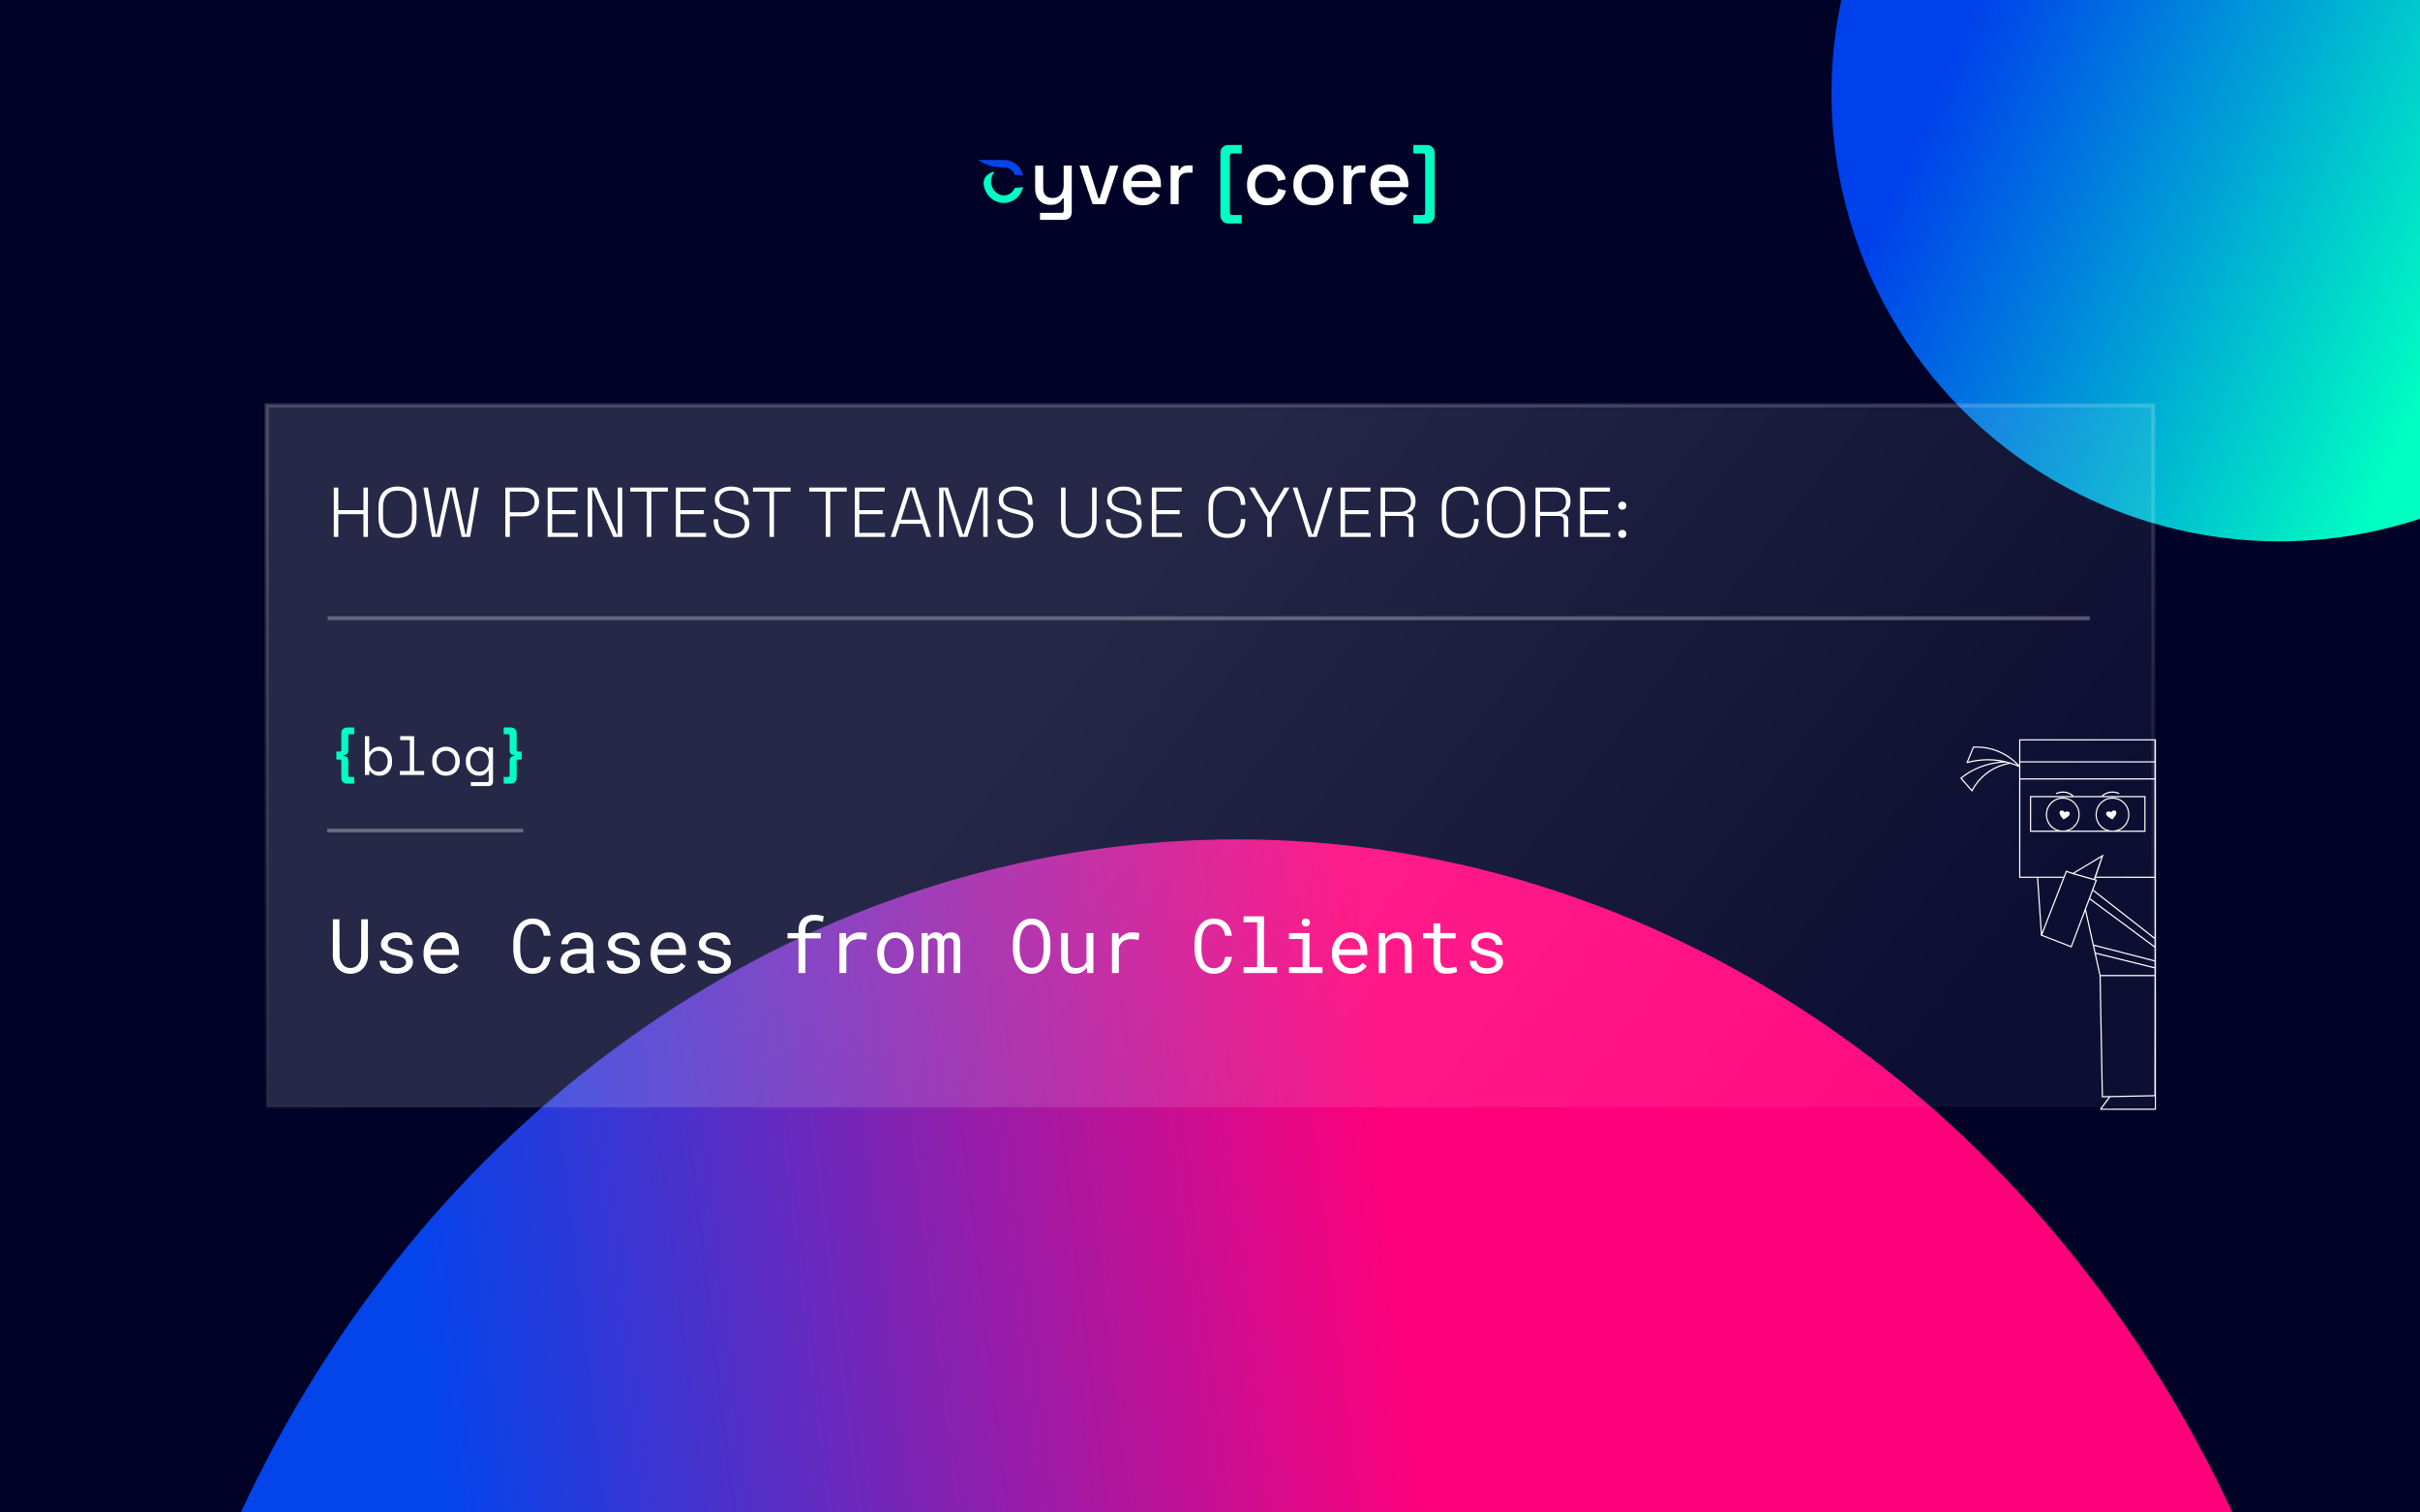 <svg width="960" height="600" viewBox="0 0 960 600" fill="none" xmlns="http://www.w3.org/2000/svg">
<g clip-path="url(#clip0_725_1331)">
<rect width="960" height="600" fill="#000227"/>
<g filter="url(#filter0_f_725_1331)">
<circle cx="177.657" cy="177.657" r="177.657" transform="matrix(-0.294 0.956 0.956 0.294 786.622 -185)" fill="url(#paint0_linear_725_1331)"/>
</g>
<g filter="url(#filter1_f_725_1331)">
<ellipse cx="452.564" cy="487.446" rx="452.564" ry="487.446" transform="matrix(-0.908 -0.419 -0.35 0.937 1072.1 560.418)" fill="url(#paint1_linear_725_1331)"/>
</g>
<path d="M405.618 75.007L405.882 74.203L402.578 74.56C401.762 76.376 400.13 77.499 398.172 77.499C395.454 77.499 393.151 75.027 393.151 71.957C393.151 70.435 393.718 69.059 394.621 68.06C392.071 68.467 390.17 70.314 390.17 72.615C390.17 72.695 390.172 72.775 390.177 72.854C390.596 77.14 393.991 80.521 398.172 80.521C401.661 80.521 404.523 78.345 405.618 75.007Z" fill="#00FFC2"/>
<path fill-rule="evenodd" clip-rule="evenodd" d="M398.168 63.453C401.863 63.454 404.598 65.679 405.627 68.895L405.879 69.684L402.575 69.322C401.837 67.626 400.35 66.422 398.167 66.422H397.842C393.951 66.391 390.452 65.253 388 63.453L397.091 63.453L398.168 63.453Z" fill="#0444EB"/>
<path d="M412.571 87.213V84.417H421.114C421.694 84.417 421.984 84.107 421.984 83.485V78.763H421.487C421.3 79.177 421.011 79.581 420.617 79.975C420.244 80.348 419.737 80.658 419.095 80.907C418.453 81.155 417.645 81.28 416.671 81.28C415.512 81.28 414.476 81.021 413.565 80.503C412.653 79.985 411.939 79.25 411.421 78.297C410.903 77.344 410.644 76.216 410.644 74.911V65.684H413.844V74.662C413.844 75.988 414.176 76.972 414.839 77.614C415.501 78.235 416.423 78.546 417.603 78.546C418.908 78.546 419.954 78.111 420.741 77.241C421.549 76.371 421.953 75.108 421.953 73.451V65.684H425.153V84.138C425.153 85.07 424.873 85.815 424.314 86.375C423.775 86.934 423.03 87.213 422.077 87.213H412.571ZM433.425 81L428.267 65.684H431.654L435.724 78.639H436.221L440.29 65.684H443.677L438.52 81H433.425ZM453.257 81.435C451.703 81.435 450.347 81.114 449.187 80.472C448.027 79.809 447.116 78.887 446.453 77.707C445.811 76.506 445.49 75.118 445.49 73.544V73.171C445.49 71.576 445.811 70.189 446.453 69.008C447.095 67.807 447.986 66.885 449.125 66.243C450.285 65.58 451.621 65.249 453.132 65.249C454.603 65.249 455.887 65.58 456.985 66.243C458.103 66.885 458.973 67.786 459.594 68.946C460.216 70.106 460.526 71.462 460.526 73.016V74.227H448.752C448.793 75.574 449.239 76.651 450.088 77.458C450.958 78.245 452.035 78.639 453.319 78.639C454.52 78.639 455.421 78.37 456.022 77.831C456.643 77.293 457.119 76.671 457.451 75.967L460.091 77.334C459.801 77.914 459.377 78.525 458.818 79.167C458.279 79.809 457.565 80.348 456.674 80.782C455.783 81.218 454.644 81.435 453.257 81.435ZM448.783 71.773H457.264C457.181 70.613 456.767 69.712 456.022 69.07C455.276 68.407 454.303 68.076 453.101 68.076C451.9 68.076 450.916 68.407 450.15 69.07C449.404 69.712 448.949 70.613 448.783 71.773ZM464.378 81V65.684H467.516V67.486H468.013C468.262 66.844 468.655 66.378 469.194 66.088C469.753 65.777 470.436 65.622 471.244 65.622H473.077V68.511H471.12C470.084 68.511 469.235 68.801 468.572 69.381C467.909 69.94 467.578 70.81 467.578 71.991V81H464.378ZM502.559 81.435C501.089 81.435 499.753 81.124 498.552 80.503C497.371 79.882 496.429 78.981 495.725 77.8C495.041 76.62 494.7 75.201 494.7 73.544V73.14C494.7 71.483 495.041 70.075 495.725 68.915C496.429 67.734 497.371 66.834 498.552 66.212C499.753 65.57 501.089 65.249 502.559 65.249C504.03 65.249 505.283 65.518 506.319 66.057C507.354 66.595 508.183 67.31 508.804 68.2C509.446 69.091 509.86 70.075 510.047 71.152L506.94 71.804C506.836 71.121 506.619 70.499 506.287 69.94C505.956 69.381 505.49 68.936 504.889 68.604C504.289 68.273 503.533 68.107 502.622 68.107C501.731 68.107 500.923 68.314 500.198 68.729C499.494 69.122 498.935 69.702 498.521 70.468C498.107 71.214 497.899 72.125 497.899 73.202V73.482C497.899 74.559 498.107 75.48 498.521 76.247C498.935 77.013 499.494 77.593 500.198 77.987C500.923 78.38 501.731 78.577 502.622 78.577C503.968 78.577 504.993 78.235 505.697 77.552C506.401 76.847 506.847 75.957 507.033 74.88L510.14 75.594C509.891 76.651 509.446 77.624 508.804 78.515C508.183 79.405 507.354 80.12 506.319 80.658C505.283 81.176 504.03 81.435 502.559 81.435ZM521.007 81.435C519.474 81.435 518.107 81.124 516.906 80.503C515.726 79.861 514.794 78.95 514.11 77.769C513.427 76.588 513.085 75.191 513.085 73.575V73.109C513.085 71.493 513.427 70.106 514.11 68.946C514.794 67.766 515.726 66.854 516.906 66.212C518.107 65.57 519.474 65.249 521.007 65.249C522.54 65.249 523.907 65.57 525.108 66.212C526.309 66.854 527.251 67.766 527.935 68.946C528.618 70.106 528.96 71.493 528.96 73.109V73.575C528.96 75.191 528.618 76.588 527.935 77.769C527.251 78.95 526.309 79.861 525.108 80.503C523.907 81.124 522.54 81.435 521.007 81.435ZM521.007 78.577C522.415 78.577 523.554 78.132 524.424 77.241C525.315 76.33 525.76 75.077 525.76 73.482V73.202C525.76 71.607 525.325 70.365 524.455 69.474C523.585 68.563 522.436 68.107 521.007 68.107C519.619 68.107 518.48 68.563 517.59 69.474C516.72 70.365 516.285 71.607 516.285 73.202V73.482C516.285 75.077 516.72 76.33 517.59 77.241C518.48 78.132 519.619 78.577 521.007 78.577ZM532.944 81V65.684H536.082V67.486H536.579C536.827 66.844 537.221 66.378 537.759 66.088C538.318 65.777 539.002 65.622 539.81 65.622H541.643V68.511H539.685C538.65 68.511 537.801 68.801 537.138 69.381C536.475 69.94 536.144 70.81 536.144 71.991V81H532.944ZM551.433 81.435C549.88 81.435 548.523 81.114 547.363 80.472C546.204 79.809 545.292 78.887 544.629 77.707C543.987 76.506 543.666 75.118 543.666 73.544V73.171C543.666 71.576 543.987 70.189 544.629 69.008C545.272 67.807 546.162 66.885 547.301 66.243C548.461 65.58 549.797 65.249 551.309 65.249C552.779 65.249 554.063 65.58 555.161 66.243C556.28 66.885 557.149 67.786 557.771 68.946C558.392 70.106 558.703 71.462 558.703 73.016V74.227H546.928C546.97 75.574 547.415 76.651 548.264 77.458C549.134 78.245 550.211 78.639 551.495 78.639C552.697 78.639 553.597 78.37 554.198 77.831C554.819 77.293 555.296 76.671 555.627 75.967L558.268 77.334C557.978 77.914 557.553 78.525 556.994 79.167C556.456 79.809 555.741 80.348 554.85 80.782C553.96 81.218 552.821 81.435 551.433 81.435ZM546.959 71.773H555.441C555.358 70.613 554.944 69.712 554.198 69.07C553.452 68.407 552.479 68.076 551.278 68.076C550.077 68.076 549.093 68.407 548.326 69.07C547.581 69.712 547.125 70.613 546.959 71.773Z" fill="white"/>
<path d="M487.293 88.642C486.361 88.642 485.595 88.342 484.994 87.742C484.414 87.162 484.124 86.406 484.124 85.474V60.682C484.124 59.75 484.414 58.994 484.994 58.414C485.595 57.814 486.361 57.513 487.293 57.513H492.575V60.869H488.753C488.194 60.869 487.915 61.179 487.915 61.801V84.355C487.915 84.977 488.194 85.287 488.753 85.287H492.575V88.642H487.293ZM560.691 88.642V85.287H564.512C565.071 85.287 565.351 84.977 565.351 84.355V61.801C565.351 61.179 565.071 60.869 564.512 60.869H560.691V57.513H565.972C566.904 57.513 567.66 57.814 568.24 58.414C568.84 58.994 569.141 59.75 569.141 60.682V85.474C569.141 86.406 568.84 87.162 568.24 87.742C567.66 88.342 566.904 88.642 565.972 88.642H560.691Z" fill="#00FFC2"/>
<rect x="105.783" y="160.783" width="748.435" height="278.435" fill="url(#paint2_linear_725_1331)" stroke="url(#paint3_linear_725_1331)" stroke-width="1.565"/>
<path d="M132.408 213V193.4H134.2V202.36H144.168V193.4H145.96V213H144.168V203.984H134.2V213H132.408ZM157.699 213.392C155.403 213.392 153.574 212.72 152.211 211.376C150.848 210.013 150.167 208.025 150.167 205.412V200.988C150.167 198.375 150.848 196.396 152.211 195.052C153.574 193.689 155.403 193.008 157.699 193.008C159.995 193.008 161.824 193.689 163.187 195.052C164.55 196.396 165.231 198.375 165.231 200.988V205.412C165.231 208.025 164.55 210.013 163.187 211.376C161.824 212.72 159.995 213.392 157.699 213.392ZM157.699 211.768C159.528 211.768 160.938 211.217 161.927 210.116C162.935 209.015 163.439 207.465 163.439 205.468V200.932C163.439 198.935 162.935 197.385 161.927 196.284C160.938 195.183 159.528 194.632 157.699 194.632C155.888 194.632 154.479 195.183 153.471 196.284C152.463 197.385 151.959 198.935 151.959 200.932V205.468C151.959 207.465 152.463 209.015 153.471 210.116C154.479 211.217 155.888 211.768 157.699 211.768ZM171.369 213L167.925 193.4H169.745L172.881 211.936H173.217L177.277 193.4H180.581L184.641 211.936H184.977L188.113 193.4H189.933L186.489 213H183.157L179.097 194.464H178.761L174.701 213H171.369ZM200.467 213V193.4H207.719C208.876 193.4 209.912 193.624 210.827 194.072C211.76 194.501 212.497 195.127 213.039 195.948C213.58 196.769 213.851 197.768 213.851 198.944V199.28C213.851 200.456 213.571 201.464 213.011 202.304C212.469 203.125 211.732 203.751 210.799 204.18C209.884 204.609 208.857 204.824 207.719 204.824H202.259V213H200.467ZM202.259 203.2H207.523C208.923 203.2 210.024 202.855 210.827 202.164C211.648 201.473 212.059 200.503 212.059 199.252V198.972C212.059 197.703 211.657 196.732 210.855 196.06C210.071 195.369 208.96 195.024 207.523 195.024H202.259V203.2ZM217.256 213V193.4H229.1V195.024H219.048V202.36H228.316V203.984H219.048V211.376H229.212V213H217.256ZM233.142 213V193.4H236.698L244.706 211.936H245.042V193.4H246.834V213H243.278L235.27 194.436H234.934V213H233.142ZM256.582 213V195.024H250.03V193.4H264.926V195.024H258.374V213H256.582ZM268.115 213V193.4H279.959V195.024H269.907V202.36H279.175V203.984H269.907V211.376H280.071V213H268.115ZM290.414 213.392C289.014 213.392 287.763 213.149 286.662 212.664C285.56 212.16 284.692 211.404 284.058 210.396C283.423 209.369 283.106 208.072 283.106 206.504V205.972H284.898V206.504C284.898 208.315 285.411 209.659 286.438 210.536C287.483 211.395 288.808 211.824 290.414 211.824C292.038 211.824 293.288 211.451 294.166 210.704C295.043 209.939 295.482 208.968 295.482 207.792C295.482 207.008 295.286 206.383 294.894 205.916C294.52 205.431 293.988 205.048 293.298 204.768C292.626 204.469 291.842 204.208 290.946 203.984L289.154 203.536C288.09 203.256 287.138 202.911 286.298 202.5C285.458 202.071 284.795 201.52 284.31 200.848C283.824 200.157 283.582 199.28 283.582 198.216C283.582 197.152 283.852 196.228 284.394 195.444C284.954 194.66 285.719 194.063 286.69 193.652C287.66 193.223 288.79 193.008 290.078 193.008C291.366 193.008 292.523 193.232 293.55 193.68C294.595 194.128 295.416 194.791 296.014 195.668C296.63 196.527 296.938 197.609 296.938 198.916V200.232H295.146V198.916C295.146 197.889 294.922 197.059 294.474 196.424C294.026 195.789 293.419 195.323 292.654 195.024C291.888 194.725 291.03 194.576 290.078 194.576C288.715 194.576 287.586 194.893 286.69 195.528C285.812 196.144 285.374 197.04 285.374 198.216C285.374 199 285.551 199.625 285.906 200.092C286.279 200.559 286.792 200.932 287.446 201.212C288.118 201.492 288.902 201.744 289.798 201.968L291.59 202.416C292.616 202.659 293.559 202.985 294.418 203.396C295.276 203.788 295.967 204.339 296.49 205.048C297.012 205.739 297.274 206.653 297.274 207.792C297.274 208.931 296.984 209.92 296.406 210.76C295.846 211.6 295.052 212.253 294.026 212.72C292.999 213.168 291.795 213.392 290.414 213.392ZM305.254 213V195.024H298.702V193.4H313.598V195.024H307.046V213H305.254ZM327.566 213V195.024H321.014V193.4H335.91V195.024H329.358V213H327.566ZM339.099 213V193.4H350.943V195.024H340.891V202.36H350.159V203.984H340.891V211.376H351.055V213H339.099ZM353.362 213L359.774 193.4H362.966L369.378 213H367.502L365.822 207.792H356.918L355.238 213H353.362ZM357.422 206.168H365.318L361.538 194.464H361.202L357.422 206.168ZM372.568 213V193.4H376.068L382.004 211.936H382.34L388.276 193.4H391.776V213H390.04V194.464H389.704L383.768 213H380.576L374.64 194.464H374.304V213H372.568ZM403.015 213.392C401.615 213.392 400.365 213.149 399.263 212.664C398.162 212.16 397.294 211.404 396.659 210.396C396.025 209.369 395.707 208.072 395.707 206.504V205.972H397.499V206.504C397.499 208.315 398.013 209.659 399.039 210.536C400.085 211.395 401.41 211.824 403.015 211.824C404.639 211.824 405.89 211.451 406.767 210.704C407.645 209.939 408.083 208.968 408.083 207.792C408.083 207.008 407.887 206.383 407.495 205.916C407.122 205.431 406.59 205.048 405.899 204.768C405.227 204.469 404.443 204.208 403.547 203.984L401.755 203.536C400.691 203.256 399.739 202.911 398.899 202.5C398.059 202.071 397.397 201.52 396.911 200.848C396.426 200.157 396.183 199.28 396.183 198.216C396.183 197.152 396.454 196.228 396.995 195.444C397.555 194.66 398.321 194.063 399.291 193.652C400.262 193.223 401.391 193.008 402.679 193.008C403.967 193.008 405.125 193.232 406.151 193.68C407.197 194.128 408.018 194.791 408.615 195.668C409.231 196.527 409.539 197.609 409.539 198.916V200.232H407.747V198.916C407.747 197.889 407.523 197.059 407.075 196.424C406.627 195.789 406.021 195.323 405.255 195.024C404.49 194.725 403.631 194.576 402.679 194.576C401.317 194.576 400.187 194.893 399.291 195.528C398.414 196.144 397.975 197.04 397.975 198.216C397.975 199 398.153 199.625 398.507 200.092C398.881 200.559 399.394 200.932 400.047 201.212C400.719 201.492 401.503 201.744 402.399 201.968L404.191 202.416C405.218 202.659 406.161 202.985 407.019 203.396C407.878 203.788 408.569 204.339 409.091 205.048C409.614 205.739 409.875 206.653 409.875 207.792C409.875 208.931 409.586 209.92 409.007 210.76C408.447 211.6 407.654 212.253 406.627 212.72C405.601 213.168 404.397 213.392 403.015 213.392ZM427.964 213.392C426.564 213.392 425.332 213.149 424.268 212.664C423.223 212.16 422.401 211.404 421.804 210.396C421.207 209.388 420.908 208.119 420.908 206.588V193.4H422.7V206.588C422.7 208.343 423.157 209.649 424.072 210.508C425.005 211.348 426.303 211.768 427.964 211.768C429.625 211.768 430.913 211.348 431.828 210.508C432.761 209.649 433.228 208.343 433.228 206.588V193.4H435.02V206.588C435.02 208.119 434.721 209.388 434.124 210.396C433.545 211.404 432.724 212.16 431.66 212.664C430.596 213.149 429.364 213.392 427.964 213.392ZM446.082 213.392C444.682 213.392 443.431 213.149 442.33 212.664C441.228 212.16 440.36 211.404 439.726 210.396C439.091 209.369 438.774 208.072 438.774 206.504V205.972H440.566V206.504C440.566 208.315 441.079 209.659 442.106 210.536C443.151 211.395 444.476 211.824 446.082 211.824C447.706 211.824 448.956 211.451 449.834 210.704C450.711 209.939 451.15 208.968 451.15 207.792C451.15 207.008 450.954 206.383 450.562 205.916C450.188 205.431 449.656 205.048 448.966 204.768C448.294 204.469 447.51 204.208 446.614 203.984L444.822 203.536C443.758 203.256 442.806 202.911 441.966 202.5C441.126 202.071 440.463 201.52 439.978 200.848C439.492 200.157 439.25 199.28 439.25 198.216C439.25 197.152 439.52 196.228 440.062 195.444C440.622 194.66 441.387 194.063 442.358 193.652C443.328 193.223 444.458 193.008 445.746 193.008C447.034 193.008 448.191 193.232 449.218 193.68C450.263 194.128 451.084 194.791 451.682 195.668C452.298 196.527 452.606 197.609 452.606 198.916V200.232H450.814V198.916C450.814 197.889 450.59 197.059 450.142 196.424C449.694 195.789 449.087 195.323 448.322 195.024C447.556 194.725 446.698 194.576 445.746 194.576C444.383 194.576 443.254 194.893 442.358 195.528C441.48 196.144 441.042 197.04 441.042 198.216C441.042 199 441.219 199.625 441.574 200.092C441.947 200.559 442.46 200.932 443.114 201.212C443.786 201.492 444.57 201.744 445.466 201.968L447.258 202.416C448.284 202.659 449.227 202.985 450.086 203.396C450.944 203.788 451.635 204.339 452.158 205.048C452.68 205.739 452.942 206.653 452.942 207.792C452.942 208.931 452.652 209.92 452.074 210.76C451.514 211.6 450.72 212.253 449.694 212.72C448.667 213.168 447.463 213.392 446.082 213.392ZM456.924 213V193.4H468.768V195.024H458.716V202.36H467.984V203.984H458.716V211.376H468.88V213H456.924ZM486.973 213.392C484.677 213.392 482.838 212.72 481.457 211.376C480.094 210.013 479.413 208.025 479.413 205.412V200.988C479.413 198.375 480.094 196.396 481.457 195.052C482.838 193.689 484.677 193.008 486.973 193.008C489.25 193.008 490.986 193.652 492.181 194.94C493.394 196.209 494.001 197.945 494.001 200.148V200.288H492.209V200.092C492.209 198.487 491.78 197.18 490.921 196.172C490.081 195.145 488.765 194.632 486.973 194.632C485.162 194.632 483.744 195.183 482.717 196.284C481.709 197.385 481.205 198.935 481.205 200.932V205.468C481.205 207.465 481.709 209.015 482.717 210.116C483.744 211.217 485.162 211.768 486.973 211.768C488.765 211.768 490.081 211.264 490.921 210.256C491.78 209.229 492.209 207.913 492.209 206.308V205.888H494.001V206.252C494.001 208.455 493.394 210.2 492.181 211.488C490.986 212.757 489.25 213.392 486.973 213.392ZM502.681 213V205.244L495.569 193.4H497.697L503.409 203.2H503.745L509.457 193.4H511.585L504.473 205.244V213H502.681ZM519.104 213L512.804 193.4H514.68L520.532 211.964H520.868L526.72 193.4H528.596L522.296 213H519.104ZM531.791 213V193.4H543.635V195.024H533.583V202.36H542.851V203.984H533.583V211.376H543.747V213H531.791ZM547.678 213V193.4H555.35C556.563 193.4 557.627 193.605 558.542 194.016C559.475 194.427 560.203 195.024 560.726 195.808C561.267 196.573 561.538 197.507 561.538 198.608V198.888C561.538 200.213 561.22 201.259 560.586 202.024C559.951 202.771 559.204 203.265 558.346 203.508V203.844C558.999 203.863 559.55 204.068 559.998 204.46C560.446 204.852 560.67 205.477 560.67 206.336V213H558.878V206.532C558.878 205.935 558.71 205.477 558.374 205.16C558.056 204.843 557.571 204.684 556.918 204.684H549.47V213H547.678ZM549.47 203.06H555.182C556.638 203.06 557.758 202.724 558.542 202.052C559.344 201.361 559.746 200.381 559.746 199.112V198.972C559.746 197.703 559.354 196.732 558.57 196.06C557.804 195.369 556.675 195.024 555.182 195.024H549.47V203.06ZM579.504 213.392C577.208 213.392 575.37 212.72 573.988 211.376C572.626 210.013 571.944 208.025 571.944 205.412V200.988C571.944 198.375 572.626 196.396 573.988 195.052C575.37 193.689 577.208 193.008 579.504 193.008C581.782 193.008 583.518 193.652 584.712 194.94C585.926 196.209 586.532 197.945 586.532 200.148V200.288H584.74V200.092C584.74 198.487 584.311 197.18 583.452 196.172C582.612 195.145 581.296 194.632 579.504 194.632C577.694 194.632 576.275 195.183 575.248 196.284C574.24 197.385 573.736 198.935 573.736 200.932V205.468C573.736 207.465 574.24 209.015 575.248 210.116C576.275 211.217 577.694 211.768 579.504 211.768C581.296 211.768 582.612 211.264 583.452 210.256C584.311 209.229 584.74 207.913 584.74 206.308V205.888H586.532V206.252C586.532 208.455 585.926 210.2 584.712 211.488C583.518 212.757 581.782 213.392 579.504 213.392ZM597.414 213.392C595.118 213.392 593.289 212.72 591.926 211.376C590.563 210.013 589.882 208.025 589.882 205.412V200.988C589.882 198.375 590.563 196.396 591.926 195.052C593.289 193.689 595.118 193.008 597.414 193.008C599.71 193.008 601.539 193.689 602.902 195.052C604.265 196.396 604.946 198.375 604.946 200.988V205.412C604.946 208.025 604.265 210.013 602.902 211.376C601.539 212.72 599.71 213.392 597.414 213.392ZM597.414 211.768C599.243 211.768 600.653 211.217 601.642 210.116C602.65 209.015 603.154 207.465 603.154 205.468V200.932C603.154 198.935 602.65 197.385 601.642 196.284C600.653 195.183 599.243 194.632 597.414 194.632C595.603 194.632 594.194 195.183 593.186 196.284C592.178 197.385 591.674 198.935 591.674 200.932V205.468C591.674 207.465 592.178 209.015 593.186 210.116C594.194 211.217 595.603 211.768 597.414 211.768ZM609.146 213V193.4H616.818C618.032 193.4 619.096 193.605 620.01 194.016C620.944 194.427 621.672 195.024 622.194 195.808C622.736 196.573 623.006 197.507 623.006 198.608V198.888C623.006 200.213 622.689 201.259 622.054 202.024C621.42 202.771 620.673 203.265 619.814 203.508V203.844C620.468 203.863 621.018 204.068 621.466 204.46C621.914 204.852 622.138 205.477 622.138 206.336V213H620.346V206.532C620.346 205.935 620.178 205.477 619.842 205.16C619.525 204.843 619.04 204.684 618.386 204.684H610.938V213H609.146ZM610.938 203.06H616.65C618.106 203.06 619.226 202.724 620.01 202.052C620.813 201.361 621.214 200.381 621.214 199.112V198.972C621.214 197.703 620.822 196.732 620.038 196.06C619.273 195.369 618.144 195.024 616.65 195.024H610.938V203.06ZM626.81 213V193.4H638.654V195.024H628.602V202.36H637.87V203.984H628.602V211.376H638.766V213H626.81ZM643.565 213.392C643.098 213.392 642.716 213.243 642.417 212.944C642.118 212.645 641.969 212.263 641.969 211.796C641.969 211.329 642.118 210.947 642.417 210.648C642.716 210.349 643.098 210.2 643.565 210.2C644.032 210.2 644.414 210.349 644.713 210.648C645.012 210.947 645.161 211.329 645.161 211.796C645.161 212.263 645.012 212.645 644.713 212.944C644.414 213.243 644.032 213.392 643.565 213.392ZM643.565 202.192C643.098 202.192 642.716 202.043 642.417 201.744C642.118 201.445 641.969 201.063 641.969 200.596C641.969 200.129 642.118 199.747 642.417 199.448C642.716 199.149 643.098 199 643.565 199C644.032 199 644.414 199.149 644.713 199.448C645.012 199.747 645.161 200.129 645.161 200.596C645.161 201.063 645.012 201.445 644.713 201.744C644.414 202.043 644.032 202.192 643.565 202.192Z" fill="white"/>
<path d="M135.395 290.843C135.395 290.183 135.6 289.647 136.011 289.237C136.436 288.811 136.979 288.599 137.639 288.599H140.543V291.239H138.761C138.365 291.239 138.167 291.459 138.167 291.899V297.817C138.167 298.315 138.005 298.726 137.683 299.049C137.375 299.371 136.964 299.533 136.451 299.533H136.319V299.929H136.451C136.964 299.929 137.375 300.09 137.683 300.413C138.005 300.735 138.167 301.146 138.167 301.645V307.563C138.167 308.003 138.365 308.223 138.761 308.223H140.543V310.863H137.639C136.979 310.863 136.436 310.65 136.011 310.225C135.6 309.814 135.395 309.279 135.395 308.619V301.953C135.395 301.527 135.197 301.315 134.801 301.315H133.415V298.147H134.801C135.197 298.147 135.395 297.934 135.395 297.509V290.843ZM204.948 297.509C204.948 297.934 205.146 298.147 205.542 298.147H206.928V301.315H205.542C205.146 301.315 204.948 301.527 204.948 301.953V308.619C204.948 309.279 204.736 309.814 204.31 310.225C203.9 310.65 203.364 310.863 202.704 310.863H199.8V308.223H201.582C201.978 308.223 202.176 308.003 202.176 307.563V301.645C202.176 301.146 202.33 300.735 202.638 300.413C202.961 300.09 203.379 299.929 203.892 299.929H204.024V299.533H203.892C203.379 299.533 202.961 299.371 202.638 299.049C202.33 298.726 202.176 298.315 202.176 297.817V291.899C202.176 291.459 201.978 291.239 201.582 291.239H199.8V288.599H202.704C203.364 288.599 203.9 288.811 204.31 289.237C204.736 289.647 204.948 290.183 204.948 290.843V297.509Z" fill="#00FFC2"/>
<path d="M146.467 307.431H144.751V292.031H146.467V298.235H146.731C147.113 297.575 147.641 297.076 148.315 296.739C148.99 296.387 149.723 296.211 150.515 296.211C151.19 296.211 151.828 296.335 152.429 296.585C153.031 296.834 153.559 297.193 154.013 297.663C154.483 298.132 154.849 298.711 155.113 299.401C155.392 300.09 155.531 300.875 155.531 301.755V302.195C155.531 303.089 155.399 303.881 155.135 304.571C154.871 305.26 154.505 305.839 154.035 306.309C153.581 306.778 153.045 307.137 152.429 307.387C151.813 307.621 151.161 307.739 150.471 307.739C150.119 307.739 149.76 307.695 149.393 307.607C149.027 307.533 148.675 307.416 148.337 307.255C148.015 307.079 147.714 306.873 147.435 306.639C147.157 306.389 146.922 306.096 146.731 305.759H146.467V307.431ZM150.119 306.111C150.647 306.111 151.131 306.023 151.571 305.847C152.011 305.656 152.393 305.392 152.715 305.055C153.053 304.717 153.309 304.307 153.485 303.823C153.676 303.339 153.771 302.796 153.771 302.195V301.755C153.771 301.168 153.676 300.64 153.485 300.171C153.309 299.687 153.053 299.276 152.715 298.939C152.393 298.587 152.004 298.315 151.549 298.125C151.109 297.934 150.633 297.839 150.119 297.839C149.606 297.839 149.129 297.941 148.689 298.147C148.249 298.337 147.861 298.609 147.523 298.961C147.201 299.313 146.944 299.738 146.753 300.237C146.563 300.721 146.467 301.256 146.467 301.843V302.107C146.467 302.708 146.563 303.258 146.753 303.757C146.944 304.241 147.201 304.659 147.523 305.011C147.861 305.363 148.249 305.634 148.689 305.825C149.129 306.015 149.606 306.111 150.119 306.111ZM158.618 305.847H162.578V293.615H158.75V292.031H164.294V305.847H168.254V307.431H158.618V305.847ZM182.385 302.107C182.385 303.016 182.231 303.823 181.923 304.527C181.629 305.216 181.233 305.803 180.735 306.287C180.236 306.756 179.649 307.115 178.975 307.365C178.315 307.614 177.625 307.739 176.907 307.739C176.173 307.739 175.477 307.614 174.817 307.365C174.157 307.115 173.577 306.756 173.079 306.287C172.58 305.803 172.177 305.216 171.869 304.527C171.575 303.823 171.429 303.016 171.429 302.107V301.843C171.429 300.948 171.575 300.156 171.869 299.467C172.177 298.763 172.58 298.169 173.079 297.685C173.592 297.201 174.179 296.834 174.839 296.585C175.499 296.335 176.188 296.211 176.907 296.211C177.625 296.211 178.315 296.335 178.975 296.585C179.635 296.834 180.214 297.201 180.713 297.685C181.226 298.169 181.629 298.763 181.923 299.467C182.231 300.156 182.385 300.948 182.385 301.843V302.107ZM176.907 306.111C177.435 306.111 177.919 306.023 178.359 305.847C178.813 305.656 179.209 305.385 179.547 305.033C179.884 304.681 180.148 304.263 180.339 303.779C180.529 303.28 180.625 302.723 180.625 302.107V301.843C180.625 301.256 180.529 300.721 180.339 300.237C180.148 299.738 179.884 299.313 179.547 298.961C179.209 298.609 178.813 298.337 178.359 298.147C177.904 297.941 177.42 297.839 176.907 297.839C176.393 297.839 175.909 297.941 175.455 298.147C175 298.337 174.604 298.609 174.267 298.961C173.929 299.313 173.665 299.738 173.475 300.237C173.284 300.721 173.189 301.256 173.189 301.843V302.107C173.189 302.723 173.284 303.28 173.475 303.779C173.665 304.263 173.929 304.681 174.267 305.033C174.604 305.385 174.993 305.656 175.433 305.847C175.887 306.023 176.379 306.111 176.907 306.111ZM193.854 305.759H193.59C193.238 306.419 192.754 306.917 192.138 307.255C191.536 307.577 190.876 307.739 190.158 307.739C189.424 307.739 188.735 307.614 188.09 307.365C187.444 307.115 186.872 306.756 186.374 306.287C185.89 305.817 185.501 305.238 185.208 304.549C184.929 303.845 184.79 303.045 184.79 302.151V301.799C184.79 300.919 184.936 300.134 185.23 299.445C185.523 298.741 185.912 298.154 186.396 297.685C186.88 297.201 187.444 296.834 188.09 296.585C188.735 296.335 189.41 296.211 190.114 296.211C190.906 296.211 191.595 296.387 192.182 296.739C192.783 297.076 193.252 297.575 193.59 298.235H193.854V296.519H195.57V310.115C195.57 310.613 195.408 311.024 195.086 311.347C194.778 311.669 194.374 311.831 193.876 311.831H186.77V310.247H193.26C193.656 310.247 193.854 310.027 193.854 309.587V305.759ZM190.202 306.111C190.715 306.111 191.192 306.015 191.632 305.825C192.072 305.634 192.453 305.363 192.776 305.011C193.113 304.659 193.377 304.241 193.568 303.757C193.758 303.258 193.854 302.708 193.854 302.107V301.843C193.854 301.256 193.758 300.721 193.568 300.237C193.377 299.738 193.113 299.313 192.776 298.961C192.453 298.609 192.064 298.337 191.61 298.147C191.17 297.941 190.7 297.839 190.202 297.839C189.688 297.839 189.204 297.934 188.75 298.125C188.31 298.315 187.921 298.587 187.584 298.939C187.261 299.291 187.004 299.709 186.814 300.193C186.638 300.677 186.55 301.212 186.55 301.799V302.151C186.55 302.767 186.638 303.317 186.814 303.801C187.004 304.285 187.261 304.703 187.584 305.055C187.921 305.392 188.31 305.656 188.75 305.847C189.19 306.023 189.674 306.111 190.202 306.111Z" fill="white"/>
<line opacity="0.3" x1="130" y1="245.248" x2="829" y2="245.248" stroke="white" stroke-width="1.503"/>
<line opacity="0.3" x1="129.763" y1="329.476" x2="207.588" y2="329.476" stroke="white" stroke-width="1.503"/>
<path d="M145.938 364.672L145.967 379.115C145.967 380.111 145.791 381.044 145.439 381.913C145.088 382.782 144.604 383.539 143.989 384.184C143.374 384.838 142.642 385.355 141.792 385.736C140.942 386.107 140.01 386.293 138.994 386.293C137.959 386.293 137.017 386.107 136.167 385.736C135.317 385.365 134.59 384.853 133.984 384.198C133.379 383.554 132.905 382.797 132.563 381.928C132.222 381.049 132.046 380.111 132.036 379.115L132.065 364.672H134.644L134.702 379.115C134.712 379.75 134.81 380.36 134.995 380.946C135.19 381.532 135.469 382.05 135.83 382.499C136.182 382.948 136.621 383.31 137.148 383.583C137.686 383.856 138.301 383.993 138.994 383.993C139.688 383.993 140.298 383.861 140.825 383.598C141.353 383.324 141.797 382.958 142.158 382.499C142.51 382.05 142.778 381.532 142.964 380.946C143.149 380.36 143.252 379.75 143.271 379.115L143.315 364.672H145.938ZM161.099 381.796C161.099 381.474 161.035 381.186 160.908 380.932C160.781 380.668 160.566 380.429 160.264 380.214C159.961 379.999 159.561 379.804 159.062 379.628C158.564 379.442 157.944 379.276 157.202 379.13C156.294 378.944 155.464 378.72 154.712 378.456C153.97 378.192 153.335 377.875 152.808 377.504C152.271 377.143 151.855 376.718 151.562 376.229C151.27 375.731 151.123 375.155 151.123 374.501C151.123 373.856 151.274 373.256 151.577 372.699C151.88 372.133 152.305 371.64 152.852 371.22C153.398 370.8 154.048 370.468 154.8 370.224C155.562 369.979 156.396 369.857 157.305 369.857C158.281 369.857 159.16 369.984 159.941 370.238C160.723 370.492 161.387 370.844 161.934 371.293C162.48 371.742 162.9 372.27 163.193 372.875C163.496 373.471 163.647 374.115 163.647 374.809H160.938C160.938 374.467 160.85 374.135 160.674 373.812C160.498 373.48 160.254 373.188 159.941 372.934C159.629 372.68 159.248 372.475 158.799 372.318C158.359 372.162 157.861 372.084 157.305 372.084C156.729 372.084 156.221 372.147 155.781 372.274C155.352 372.401 154.995 372.572 154.712 372.787C154.419 373.002 154.199 373.251 154.053 373.534C153.906 373.817 153.833 374.11 153.833 374.413C153.833 374.726 153.892 375.004 154.009 375.248C154.126 375.492 154.331 375.712 154.624 375.907C154.907 376.103 155.288 376.278 155.767 376.435C156.255 376.591 156.87 376.742 157.612 376.889C158.589 377.094 159.463 377.333 160.234 377.606C161.006 377.87 161.655 378.188 162.183 378.559C162.71 378.939 163.11 379.379 163.384 379.877C163.667 380.375 163.809 380.951 163.809 381.605C163.809 382.309 163.647 382.948 163.325 383.524C163.013 384.101 162.573 384.594 162.007 385.004C161.44 385.414 160.762 385.731 159.971 385.956C159.18 386.181 158.315 386.293 157.378 386.293C156.304 386.293 155.347 386.151 154.507 385.868C153.667 385.575 152.959 385.189 152.383 384.711C151.797 384.242 151.348 383.695 151.035 383.07C150.732 382.445 150.581 381.796 150.581 381.122H153.291C153.33 381.679 153.477 382.147 153.73 382.528C153.994 382.909 154.321 383.217 154.712 383.451C155.093 383.686 155.518 383.852 155.986 383.949C156.455 384.047 156.919 384.096 157.378 384.096C158.101 384.096 158.73 384.013 159.268 383.847C159.805 383.671 160.225 383.432 160.527 383.129C160.713 382.943 160.854 382.738 160.952 382.514C161.05 382.289 161.099 382.05 161.099 381.796ZM175.586 386.293C174.473 386.293 173.447 386.103 172.51 385.722C171.582 385.341 170.786 384.809 170.122 384.125C169.458 383.441 168.94 382.631 168.569 381.693C168.198 380.756 168.013 379.735 168.013 378.632V378.017C168.013 376.737 168.218 375.595 168.628 374.589C169.038 373.573 169.585 372.714 170.269 372.011C170.942 371.317 171.709 370.785 172.568 370.414C173.438 370.043 174.326 369.857 175.234 369.857C176.377 369.857 177.373 370.058 178.223 370.458C179.082 370.849 179.795 371.391 180.361 372.084C180.928 372.787 181.348 373.612 181.621 374.56C181.904 375.507 182.046 376.532 182.046 377.636V378.852H170.723V378.954C170.791 379.726 170.942 380.404 171.177 380.99C171.421 381.576 171.753 382.094 172.173 382.543C172.603 383.021 173.12 383.397 173.726 383.671C174.331 383.944 175 384.081 175.732 384.081C176.699 384.081 177.559 383.886 178.311 383.495C179.062 383.104 179.688 382.587 180.186 381.942L181.841 383.231C181.313 384.032 180.522 384.745 179.468 385.37C178.423 385.985 177.129 386.293 175.586 386.293ZM175.234 372.084C174.688 372.084 174.17 372.187 173.682 372.392C173.193 372.587 172.754 372.875 172.363 373.256C171.973 373.646 171.641 374.125 171.367 374.691C171.104 375.248 170.918 375.893 170.811 376.625H179.336V376.493C179.336 376.005 179.243 375.482 179.058 374.926C178.872 374.359 178.613 373.871 178.281 373.461C177.949 373.051 177.529 372.719 177.021 372.465C176.523 372.211 175.928 372.084 175.234 372.084ZM218.433 379.584C218.306 380.57 218.052 381.479 217.671 382.309C217.29 383.129 216.797 383.832 216.191 384.418C215.576 385.014 214.849 385.478 214.009 385.81C213.179 386.132 212.251 386.293 211.226 386.293C210.347 386.293 209.546 386.171 208.823 385.927C208.11 385.673 207.476 385.326 206.919 384.887C206.353 384.447 205.864 383.93 205.454 383.334C205.054 382.738 204.722 382.089 204.458 381.386C204.185 380.683 203.979 379.945 203.843 379.174C203.716 378.402 203.647 377.621 203.638 376.83V373.856C203.647 373.065 203.716 372.284 203.843 371.513C203.979 370.741 204.185 370.004 204.458 369.301C204.722 368.598 205.054 367.948 205.454 367.353C205.864 366.747 206.353 366.225 206.919 365.785C207.476 365.346 208.11 365.004 208.823 364.76C209.536 364.506 210.337 364.379 211.226 364.379C212.29 364.379 213.242 364.545 214.082 364.877C214.922 365.199 215.645 365.658 216.25 366.254C216.855 366.859 217.339 367.582 217.7 368.422C218.071 369.262 218.315 370.189 218.433 371.205H215.723C215.635 370.561 215.483 369.96 215.269 369.403C215.054 368.847 214.766 368.358 214.404 367.938C214.043 367.519 213.599 367.191 213.071 366.957C212.554 366.713 211.938 366.591 211.226 366.591C210.581 366.591 210.01 366.698 209.512 366.913C209.023 367.118 208.604 367.401 208.252 367.763C207.891 368.124 207.588 368.544 207.344 369.022C207.109 369.501 206.919 370.009 206.772 370.546C206.626 371.083 206.519 371.635 206.45 372.201C206.392 372.758 206.362 373.3 206.362 373.827V376.83C206.362 377.357 206.392 377.904 206.45 378.471C206.519 379.027 206.626 379.574 206.772 380.111C206.919 380.658 207.109 381.171 207.344 381.649C207.578 382.128 207.876 382.548 208.237 382.909C208.599 383.28 209.023 383.573 209.512 383.788C210 383.993 210.571 384.096 211.226 384.096C211.938 384.096 212.554 383.983 213.071 383.759C213.599 383.534 214.043 383.217 214.404 382.807C214.766 382.406 215.054 381.933 215.269 381.386C215.483 380.829 215.635 380.229 215.723 379.584H218.433ZM233.052 386C232.944 385.795 232.856 385.541 232.788 385.238C232.729 384.926 232.686 384.604 232.656 384.271C232.383 384.545 232.075 384.804 231.733 385.048C231.401 385.292 231.035 385.507 230.635 385.692C230.225 385.878 229.79 386.024 229.331 386.132C228.872 386.239 228.384 386.293 227.866 386.293C227.026 386.293 226.265 386.171 225.581 385.927C224.907 385.683 224.336 385.351 223.867 384.931C223.389 384.521 223.018 384.032 222.754 383.466C222.5 382.89 222.373 382.27 222.373 381.605C222.373 380.736 222.544 379.975 222.886 379.32C223.237 378.666 223.73 378.119 224.365 377.68C225 377.25 225.762 376.928 226.65 376.713C227.549 376.498 228.55 376.391 229.653 376.391H232.612V375.146C232.612 374.667 232.524 374.237 232.349 373.856C232.173 373.476 231.924 373.148 231.602 372.875C231.279 372.611 230.884 372.406 230.415 372.26C229.956 372.113 229.438 372.04 228.862 372.04C228.325 372.04 227.842 372.108 227.412 372.245C226.992 372.382 226.636 372.562 226.343 372.787C226.05 373.012 225.82 373.28 225.654 373.593C225.498 373.896 225.42 374.213 225.42 374.545H222.695C222.705 373.969 222.852 373.402 223.135 372.846C223.428 372.289 223.848 371.786 224.395 371.337C224.932 370.897 225.586 370.541 226.357 370.268C227.139 369.994 228.022 369.857 229.009 369.857C229.907 369.857 230.742 369.97 231.514 370.194C232.285 370.409 232.954 370.736 233.521 371.176C234.077 371.625 234.517 372.182 234.839 372.846C235.161 373.51 235.322 374.286 235.322 375.175V382.543C235.322 383.07 235.371 383.632 235.469 384.228C235.566 384.813 235.703 385.326 235.879 385.766V386H233.052ZM228.262 383.935C228.789 383.935 229.282 383.866 229.741 383.729C230.2 383.593 230.62 383.412 231.001 383.188C231.372 382.963 231.694 382.709 231.968 382.426C232.241 382.133 232.456 381.83 232.612 381.518V378.31H230.093C229.155 378.31 228.335 378.393 227.632 378.559C226.938 378.715 226.387 378.959 225.977 379.291C225.684 379.525 225.459 379.804 225.303 380.126C225.156 380.448 225.083 380.814 225.083 381.225C225.083 381.615 225.146 381.977 225.273 382.309C225.41 382.641 225.61 382.924 225.874 383.158C226.138 383.402 226.47 383.593 226.87 383.729C227.271 383.866 227.734 383.935 228.262 383.935ZM251.187 381.796C251.187 381.474 251.123 381.186 250.996 380.932C250.869 380.668 250.654 380.429 250.352 380.214C250.049 379.999 249.648 379.804 249.15 379.628C248.652 379.442 248.032 379.276 247.29 379.13C246.382 378.944 245.552 378.72 244.8 378.456C244.058 378.192 243.423 377.875 242.896 377.504C242.358 377.143 241.943 376.718 241.65 376.229C241.357 375.731 241.211 375.155 241.211 374.501C241.211 373.856 241.362 373.256 241.665 372.699C241.968 372.133 242.393 371.64 242.939 371.22C243.486 370.8 244.136 370.468 244.888 370.224C245.649 369.979 246.484 369.857 247.393 369.857C248.369 369.857 249.248 369.984 250.029 370.238C250.811 370.492 251.475 370.844 252.021 371.293C252.568 371.742 252.988 372.27 253.281 372.875C253.584 373.471 253.735 374.115 253.735 374.809H251.025C251.025 374.467 250.938 374.135 250.762 373.812C250.586 373.48 250.342 373.188 250.029 372.934C249.717 372.68 249.336 372.475 248.887 372.318C248.447 372.162 247.949 372.084 247.393 372.084C246.816 372.084 246.309 372.147 245.869 372.274C245.439 372.401 245.083 372.572 244.8 372.787C244.507 373.002 244.287 373.251 244.141 373.534C243.994 373.817 243.921 374.11 243.921 374.413C243.921 374.726 243.979 375.004 244.097 375.248C244.214 375.492 244.419 375.712 244.712 375.907C244.995 376.103 245.376 376.278 245.854 376.435C246.343 376.591 246.958 376.742 247.7 376.889C248.677 377.094 249.551 377.333 250.322 377.606C251.094 377.87 251.743 378.188 252.271 378.559C252.798 378.939 253.198 379.379 253.472 379.877C253.755 380.375 253.896 380.951 253.896 381.605C253.896 382.309 253.735 382.948 253.413 383.524C253.101 384.101 252.661 384.594 252.095 385.004C251.528 385.414 250.85 385.731 250.059 385.956C249.268 386.181 248.403 386.293 247.466 386.293C246.392 386.293 245.435 386.151 244.595 385.868C243.755 385.575 243.047 385.189 242.471 384.711C241.885 384.242 241.436 383.695 241.123 383.07C240.82 382.445 240.669 381.796 240.669 381.122H243.379C243.418 381.679 243.564 382.147 243.818 382.528C244.082 382.909 244.409 383.217 244.8 383.451C245.181 383.686 245.605 383.852 246.074 383.949C246.543 384.047 247.007 384.096 247.466 384.096C248.188 384.096 248.818 384.013 249.355 383.847C249.893 383.671 250.312 383.432 250.615 383.129C250.801 382.943 250.942 382.738 251.04 382.514C251.138 382.289 251.187 382.05 251.187 381.796ZM265.674 386.293C264.561 386.293 263.535 386.103 262.598 385.722C261.67 385.341 260.874 384.809 260.21 384.125C259.546 383.441 259.028 382.631 258.657 381.693C258.286 380.756 258.101 379.735 258.101 378.632V378.017C258.101 376.737 258.306 375.595 258.716 374.589C259.126 373.573 259.673 372.714 260.356 372.011C261.03 371.317 261.797 370.785 262.656 370.414C263.525 370.043 264.414 369.857 265.322 369.857C266.465 369.857 267.461 370.058 268.311 370.458C269.17 370.849 269.883 371.391 270.449 372.084C271.016 372.787 271.436 373.612 271.709 374.56C271.992 375.507 272.134 376.532 272.134 377.636V378.852H260.811V378.954C260.879 379.726 261.03 380.404 261.265 380.99C261.509 381.576 261.841 382.094 262.261 382.543C262.69 383.021 263.208 383.397 263.813 383.671C264.419 383.944 265.088 384.081 265.82 384.081C266.787 384.081 267.646 383.886 268.398 383.495C269.15 383.104 269.775 382.587 270.273 381.942L271.929 383.231C271.401 384.032 270.61 384.745 269.556 385.37C268.511 385.985 267.217 386.293 265.674 386.293ZM265.322 372.084C264.775 372.084 264.258 372.187 263.77 372.392C263.281 372.587 262.842 372.875 262.451 373.256C262.061 373.646 261.729 374.125 261.455 374.691C261.191 375.248 261.006 375.893 260.898 376.625H269.424V376.493C269.424 376.005 269.331 375.482 269.146 374.926C268.96 374.359 268.701 373.871 268.369 373.461C268.037 373.051 267.617 372.719 267.109 372.465C266.611 372.211 266.016 372.084 265.322 372.084ZM287.222 381.796C287.222 381.474 287.158 381.186 287.031 380.932C286.904 380.668 286.689 380.429 286.387 380.214C286.084 379.999 285.684 379.804 285.186 379.628C284.688 379.442 284.067 379.276 283.325 379.13C282.417 378.944 281.587 378.72 280.835 378.456C280.093 378.192 279.458 377.875 278.931 377.504C278.394 377.143 277.979 376.718 277.686 376.229C277.393 375.731 277.246 375.155 277.246 374.501C277.246 373.856 277.397 373.256 277.7 372.699C278.003 372.133 278.428 371.64 278.975 371.22C279.521 370.8 280.171 370.468 280.923 370.224C281.685 369.979 282.52 369.857 283.428 369.857C284.404 369.857 285.283 369.984 286.064 370.238C286.846 370.492 287.51 370.844 288.057 371.293C288.604 371.742 289.023 372.27 289.316 372.875C289.619 373.471 289.771 374.115 289.771 374.809H287.061C287.061 374.467 286.973 374.135 286.797 373.812C286.621 373.48 286.377 373.188 286.064 372.934C285.752 372.68 285.371 372.475 284.922 372.318C284.482 372.162 283.984 372.084 283.428 372.084C282.852 372.084 282.344 372.147 281.904 372.274C281.475 372.401 281.118 372.572 280.835 372.787C280.542 373.002 280.322 373.251 280.176 373.534C280.029 373.817 279.956 374.11 279.956 374.413C279.956 374.726 280.015 375.004 280.132 375.248C280.249 375.492 280.454 375.712 280.747 375.907C281.03 376.103 281.411 376.278 281.89 376.435C282.378 376.591 282.993 376.742 283.735 376.889C284.712 377.094 285.586 377.333 286.357 377.606C287.129 377.87 287.778 378.188 288.306 378.559C288.833 378.939 289.233 379.379 289.507 379.877C289.79 380.375 289.932 380.951 289.932 381.605C289.932 382.309 289.771 382.948 289.448 383.524C289.136 384.101 288.696 384.594 288.13 385.004C287.563 385.414 286.885 385.731 286.094 385.956C285.303 386.181 284.438 386.293 283.501 386.293C282.427 386.293 281.47 386.151 280.63 385.868C279.79 385.575 279.082 385.189 278.506 384.711C277.92 384.242 277.471 383.695 277.158 383.07C276.855 382.445 276.704 381.796 276.704 381.122H279.414C279.453 381.679 279.6 382.147 279.854 382.528C280.117 382.909 280.444 383.217 280.835 383.451C281.216 383.686 281.641 383.852 282.109 383.949C282.578 384.047 283.042 384.096 283.501 384.096C284.224 384.096 284.854 384.013 285.391 383.847C285.928 383.671 286.348 383.432 286.65 383.129C286.836 382.943 286.978 382.738 287.075 382.514C287.173 382.289 287.222 382.05 287.222 381.796ZM316.768 386V372.245H312.402V370.15H316.768V369.037C316.768 368.021 316.914 367.133 317.207 366.371C317.51 365.6 317.935 364.955 318.481 364.438C319.019 363.92 319.668 363.529 320.43 363.266C321.191 363.002 322.041 362.87 322.979 362.87C323.369 362.87 323.755 362.895 324.136 362.943C324.517 362.982 324.893 363.036 325.264 363.104C325.508 363.153 325.752 363.207 325.996 363.266C326.24 363.314 326.489 363.373 326.743 363.441L326.421 365.683C326.021 365.546 325.552 365.429 325.015 365.331C324.487 365.224 323.921 365.17 323.315 365.17C322.7 365.17 322.153 365.248 321.675 365.404C321.206 365.551 320.815 365.775 320.503 366.078C320.171 366.391 319.917 366.796 319.741 367.294C319.575 367.792 319.492 368.373 319.492 369.037V370.15H325.601V372.245H319.492V386H316.768ZM341.128 369.857C341.626 369.857 342.144 369.892 342.681 369.96C343.228 370.028 343.638 370.121 343.911 370.238L343.545 372.89C343.018 372.772 342.515 372.689 342.036 372.641C341.567 372.582 341.074 372.553 340.557 372.553C339.893 372.553 339.292 372.636 338.755 372.802C338.218 372.958 337.749 373.192 337.349 373.505C336.987 373.778 336.67 374.115 336.396 374.516C336.133 374.906 335.913 375.346 335.737 375.834V386H333.013V370.15H335.591L335.708 372.274L335.723 372.67C336.367 371.801 337.139 371.117 338.037 370.619C338.945 370.111 339.976 369.857 341.128 369.857ZM347.998 377.929C347.998 376.786 348.164 375.727 348.496 374.75C348.828 373.764 349.307 372.909 349.932 372.187C350.547 371.464 351.299 370.897 352.188 370.487C353.076 370.067 354.077 369.857 355.19 369.857C356.313 369.857 357.319 370.067 358.208 370.487C359.106 370.897 359.868 371.464 360.493 372.187C361.108 372.909 361.582 373.764 361.914 374.75C362.246 375.727 362.412 376.786 362.412 377.929V378.251C362.412 379.394 362.246 380.453 361.914 381.43C361.582 382.406 361.108 383.256 360.493 383.979C359.868 384.701 359.111 385.268 358.223 385.678C357.334 386.088 356.333 386.293 355.22 386.293C354.097 386.293 353.086 386.088 352.188 385.678C351.299 385.268 350.547 384.701 349.932 383.979C349.307 383.256 348.828 382.406 348.496 381.43C348.164 380.453 347.998 379.394 347.998 378.251V377.929ZM350.708 378.251C350.708 379.032 350.801 379.779 350.986 380.492C351.172 381.195 351.455 381.815 351.836 382.353C352.207 382.89 352.676 383.314 353.242 383.627C353.809 383.939 354.468 384.096 355.22 384.096C355.962 384.096 356.611 383.939 357.168 383.627C357.734 383.314 358.208 382.89 358.589 382.353C358.96 381.815 359.238 381.195 359.424 380.492C359.609 379.779 359.702 379.032 359.702 378.251V377.929C359.702 377.157 359.604 376.42 359.409 375.717C359.224 375.004 358.945 374.379 358.574 373.842C358.193 373.305 357.72 372.88 357.153 372.567C356.597 372.245 355.942 372.084 355.19 372.084C354.438 372.084 353.784 372.245 353.228 372.567C352.671 372.88 352.207 373.305 351.836 373.842C351.455 374.379 351.172 375.004 350.986 375.717C350.801 376.42 350.708 377.157 350.708 377.929V378.251ZM368.022 370.15L368.096 371.645C368.418 371.088 368.838 370.653 369.355 370.341C369.883 370.028 370.518 369.867 371.26 369.857C371.68 369.857 372.056 369.906 372.388 370.004C372.729 370.092 373.027 370.224 373.281 370.399C373.467 370.536 373.633 370.702 373.779 370.897C373.936 371.093 374.067 371.312 374.175 371.557C374.312 371.332 374.473 371.122 374.658 370.927C374.844 370.731 375.044 370.561 375.259 370.414C375.532 370.248 375.835 370.116 376.167 370.019C376.509 369.921 376.88 369.867 377.28 369.857C377.827 369.857 378.32 369.94 378.76 370.106C379.199 370.263 379.57 370.497 379.873 370.81C380.205 371.161 380.459 371.62 380.635 372.187C380.811 372.743 380.898 373.402 380.898 374.164V386H378.32V374.135C378.32 373.803 378.281 373.51 378.203 373.256C378.125 373.002 378.013 372.792 377.866 372.626C377.71 372.47 377.515 372.353 377.28 372.274C377.056 372.196 376.792 372.157 376.489 372.157C376.167 372.157 375.889 372.201 375.654 372.289C375.42 372.377 375.225 372.494 375.068 372.641C374.912 372.797 374.79 372.978 374.702 373.183C374.614 373.378 374.556 373.598 374.526 373.842C374.526 373.891 374.526 373.939 374.526 373.988C374.526 374.027 374.526 374.076 374.526 374.135V386H371.948V374.12C371.948 373.788 371.909 373.495 371.831 373.241C371.763 372.987 371.65 372.777 371.494 372.611C371.348 372.455 371.162 372.343 370.938 372.274C370.723 372.196 370.469 372.157 370.176 372.157C369.854 372.157 369.57 372.196 369.326 372.274C369.092 372.343 368.892 372.445 368.726 372.582C368.599 372.689 368.486 372.812 368.389 372.948C368.301 373.085 368.228 373.231 368.169 373.388V386H365.591V370.15H368.022ZM416.685 376.566C416.675 377.328 416.606 378.1 416.479 378.881C416.362 379.652 416.177 380.399 415.923 381.122C415.669 381.845 415.342 382.519 414.941 383.144C414.551 383.769 414.082 384.315 413.535 384.784C412.988 385.253 412.358 385.624 411.646 385.897C410.942 386.161 410.151 386.293 409.272 386.293C408.394 386.293 407.598 386.161 406.885 385.897C406.182 385.624 405.557 385.253 405.01 384.784C404.463 384.315 403.989 383.769 403.589 383.144C403.188 382.509 402.861 381.83 402.607 381.107C402.344 380.385 402.148 379.638 402.021 378.866C401.895 378.095 401.826 377.328 401.816 376.566V374.135C401.826 373.373 401.89 372.606 402.007 371.835C402.134 371.054 402.329 370.302 402.593 369.579C402.847 368.856 403.169 368.183 403.56 367.558C403.96 366.923 404.434 366.366 404.98 365.888C405.527 365.419 406.152 365.053 406.855 364.789C407.568 364.516 408.364 364.379 409.243 364.379C410.122 364.379 410.918 364.516 411.631 364.789C412.344 365.053 412.974 365.419 413.521 365.888C414.067 366.356 414.536 366.908 414.927 367.543C415.327 368.168 415.659 368.842 415.923 369.564C416.177 370.287 416.362 371.039 416.479 371.82C416.606 372.602 416.675 373.373 416.685 374.135V376.566ZM414.004 374.105C413.994 373.598 413.96 373.07 413.901 372.523C413.843 371.967 413.745 371.415 413.608 370.868C413.462 370.331 413.271 369.818 413.037 369.33C412.803 368.832 412.51 368.393 412.158 368.012C411.807 367.641 411.392 367.348 410.913 367.133C410.435 366.908 409.878 366.796 409.243 366.796C408.618 366.796 408.066 366.908 407.588 367.133C407.109 367.357 406.694 367.655 406.343 368.026C405.991 368.407 405.698 368.847 405.464 369.345C405.229 369.833 405.044 370.346 404.907 370.883C404.761 371.43 404.653 371.981 404.585 372.538C404.526 373.085 404.492 373.607 404.482 374.105V376.566C404.492 377.064 404.526 377.592 404.585 378.148C404.653 378.705 404.761 379.252 404.907 379.789C405.054 380.336 405.244 380.858 405.479 381.356C405.713 381.854 406.006 382.289 406.357 382.66C406.709 383.041 407.124 383.344 407.603 383.568C408.081 383.793 408.638 383.905 409.272 383.905C409.907 383.905 410.464 383.793 410.942 383.568C411.431 383.344 411.851 383.041 412.202 382.66C412.544 382.289 412.827 381.859 413.052 381.371C413.286 380.873 413.477 380.351 413.623 379.804C413.76 379.267 413.853 378.72 413.901 378.163C413.96 377.606 413.994 377.074 414.004 376.566V374.105ZM431.274 386L431.113 383.817C430.586 384.599 429.927 385.209 429.136 385.648C428.345 386.078 427.432 386.293 426.396 386.293C425.566 386.293 424.814 386.166 424.141 385.912C423.467 385.648 422.891 385.243 422.412 384.696C421.934 384.149 421.562 383.456 421.299 382.616C421.045 381.767 420.918 380.751 420.918 379.569V370.15H423.628V379.599C423.628 380.458 423.696 381.171 423.833 381.737C423.97 382.304 424.175 382.753 424.448 383.085C424.722 383.427 425.054 383.666 425.444 383.803C425.845 383.939 426.304 384.008 426.821 384.008C427.427 384.008 427.969 383.939 428.447 383.803C428.926 383.656 429.341 383.456 429.692 383.202C429.985 382.997 430.239 382.753 430.454 382.47C430.679 382.177 430.864 381.859 431.011 381.518V370.15H433.735V386H431.274ZM449.233 369.857C449.731 369.857 450.249 369.892 450.786 369.96C451.333 370.028 451.743 370.121 452.017 370.238L451.65 372.89C451.123 372.772 450.62 372.689 450.142 372.641C449.673 372.582 449.18 372.553 448.662 372.553C447.998 372.553 447.397 372.636 446.86 372.802C446.323 372.958 445.854 373.192 445.454 373.505C445.093 373.778 444.775 374.115 444.502 374.516C444.238 374.906 444.019 375.346 443.843 375.834V386H441.118V370.15H443.696L443.813 372.274L443.828 372.67C444.473 371.801 445.244 371.117 446.143 370.619C447.051 370.111 448.081 369.857 449.233 369.857ZM488.696 379.584C488.569 380.57 488.315 381.479 487.935 382.309C487.554 383.129 487.061 383.832 486.455 384.418C485.84 385.014 485.112 385.478 484.272 385.81C483.442 386.132 482.515 386.293 481.489 386.293C480.61 386.293 479.81 386.171 479.087 385.927C478.374 385.673 477.739 385.326 477.183 384.887C476.616 384.447 476.128 383.93 475.718 383.334C475.317 382.738 474.985 382.089 474.722 381.386C474.448 380.683 474.243 379.945 474.106 379.174C473.979 378.402 473.911 377.621 473.901 376.83V373.856C473.911 373.065 473.979 372.284 474.106 371.513C474.243 370.741 474.448 370.004 474.722 369.301C474.985 368.598 475.317 367.948 475.718 367.353C476.128 366.747 476.616 366.225 477.183 365.785C477.739 365.346 478.374 365.004 479.087 364.76C479.8 364.506 480.601 364.379 481.489 364.379C482.554 364.379 483.506 364.545 484.346 364.877C485.186 365.199 485.908 365.658 486.514 366.254C487.119 366.859 487.603 367.582 487.964 368.422C488.335 369.262 488.579 370.189 488.696 371.205H485.986C485.898 370.561 485.747 369.96 485.532 369.403C485.317 368.847 485.029 368.358 484.668 367.938C484.307 367.519 483.862 367.191 483.335 366.957C482.817 366.713 482.202 366.591 481.489 366.591C480.845 366.591 480.273 366.698 479.775 366.913C479.287 367.118 478.867 367.401 478.516 367.763C478.154 368.124 477.852 368.544 477.607 369.022C477.373 369.501 477.183 370.009 477.036 370.546C476.89 371.083 476.782 371.635 476.714 372.201C476.655 372.758 476.626 373.3 476.626 373.827V376.83C476.626 377.357 476.655 377.904 476.714 378.471C476.782 379.027 476.89 379.574 477.036 380.111C477.183 380.658 477.373 381.171 477.607 381.649C477.842 382.128 478.14 382.548 478.501 382.909C478.862 383.28 479.287 383.573 479.775 383.788C480.264 383.993 480.835 384.096 481.489 384.096C482.202 384.096 482.817 383.983 483.335 383.759C483.862 383.534 484.307 383.217 484.668 382.807C485.029 382.406 485.317 381.933 485.532 381.386C485.747 380.829 485.898 380.229 485.986 379.584H488.696ZM493.325 363.5H501.426V383.656H506.597V386H493.325V383.656H498.716V365.858H493.325V363.5ZM511.343 370.15H519.443V383.656H524.614V386H511.343V383.656H516.733V372.509H511.343V370.15ZM516.382 365.99C516.382 365.756 516.416 365.536 516.484 365.331C516.562 365.126 516.68 364.95 516.836 364.804C516.963 364.677 517.124 364.579 517.319 364.511C517.524 364.433 517.754 364.394 518.008 364.394C518.262 364.394 518.486 364.433 518.682 364.511C518.877 364.579 519.038 364.677 519.165 364.804C519.321 364.94 519.438 365.111 519.517 365.316C519.595 365.521 519.634 365.746 519.634 365.99C519.634 366.43 519.497 366.796 519.224 367.089C518.95 367.382 518.545 367.528 518.008 367.528C517.461 367.528 517.051 367.382 516.777 367.089C516.514 366.796 516.382 366.43 516.382 365.99ZM535.938 386.293C534.824 386.293 533.799 386.103 532.861 385.722C531.934 385.341 531.138 384.809 530.474 384.125C529.81 383.441 529.292 382.631 528.921 381.693C528.55 380.756 528.364 379.735 528.364 378.632V378.017C528.364 376.737 528.569 375.595 528.979 374.589C529.39 373.573 529.937 372.714 530.62 372.011C531.294 371.317 532.061 370.785 532.92 370.414C533.789 370.043 534.678 369.857 535.586 369.857C536.729 369.857 537.725 370.058 538.574 370.458C539.434 370.849 540.146 371.391 540.713 372.084C541.279 372.787 541.699 373.612 541.973 374.56C542.256 375.507 542.397 376.532 542.397 377.636V378.852H531.074V378.954C531.143 379.726 531.294 380.404 531.528 380.99C531.772 381.576 532.104 382.094 532.524 382.543C532.954 383.021 533.472 383.397 534.077 383.671C534.683 383.944 535.352 384.081 536.084 384.081C537.051 384.081 537.91 383.886 538.662 383.495C539.414 383.104 540.039 382.587 540.537 381.942L542.192 383.231C541.665 384.032 540.874 384.745 539.819 385.37C538.774 385.985 537.48 386.293 535.938 386.293ZM535.586 372.084C535.039 372.084 534.521 372.187 534.033 372.392C533.545 372.587 533.105 372.875 532.715 373.256C532.324 373.646 531.992 374.125 531.719 374.691C531.455 375.248 531.27 375.893 531.162 376.625H539.688V376.493C539.688 376.005 539.595 375.482 539.409 374.926C539.224 374.359 538.965 373.871 538.633 373.461C538.301 373.051 537.881 372.719 537.373 372.465C536.875 372.211 536.279 372.084 535.586 372.084ZM546.953 386V370.15H549.385L549.575 372.494C549.81 372.162 550.063 371.859 550.337 371.586C550.62 371.303 550.918 371.059 551.23 370.854C551.699 370.541 552.207 370.302 552.754 370.136C553.311 369.96 553.896 369.867 554.512 369.857C555.342 369.857 556.094 369.975 556.768 370.209C557.451 370.443 558.032 370.81 558.511 371.308C558.989 371.806 559.355 372.44 559.609 373.212C559.873 373.974 560.005 374.882 560.005 375.937V386H557.295V375.995C557.295 375.292 557.217 374.696 557.061 374.208C556.904 373.72 556.675 373.324 556.372 373.021C556.06 372.719 555.679 372.499 555.229 372.362C554.79 372.226 554.282 372.157 553.706 372.157C553.208 372.157 552.744 372.23 552.314 372.377C551.885 372.514 551.489 372.704 551.128 372.948C550.835 373.163 550.562 373.412 550.308 373.695C550.063 373.979 549.849 374.291 549.663 374.633V386H546.953ZM571.387 366.312V370.15H577.422V372.245H571.387V380.858C571.387 381.474 571.465 381.981 571.621 382.382C571.777 382.782 571.992 383.1 572.266 383.334C572.539 383.578 572.852 383.749 573.203 383.847C573.564 383.944 573.945 383.993 574.346 383.993C574.639 383.993 574.941 383.979 575.254 383.949C575.566 383.91 575.874 383.866 576.177 383.817C576.47 383.769 576.743 383.72 576.997 383.671C577.261 383.612 577.476 383.563 577.642 383.524L578.022 385.443C577.798 385.58 577.524 385.702 577.202 385.81C576.88 385.907 576.528 385.99 576.147 386.059C575.767 386.137 575.361 386.195 574.932 386.234C574.512 386.273 574.092 386.293 573.672 386.293C572.969 386.293 572.31 386.195 571.694 386C571.089 385.795 570.562 385.473 570.112 385.033C569.663 384.604 569.307 384.047 569.043 383.363C568.789 382.67 568.662 381.835 568.662 380.858V372.245H564.502V370.15H568.662V366.312H571.387ZM593.521 381.796C593.521 381.474 593.457 381.186 593.33 380.932C593.203 380.668 592.988 380.429 592.686 380.214C592.383 379.999 591.982 379.804 591.484 379.628C590.986 379.442 590.366 379.276 589.624 379.13C588.716 378.944 587.886 378.72 587.134 378.456C586.392 378.192 585.757 377.875 585.229 377.504C584.692 377.143 584.277 376.718 583.984 376.229C583.691 375.731 583.545 375.155 583.545 374.501C583.545 373.856 583.696 373.256 583.999 372.699C584.302 372.133 584.727 371.64 585.273 371.22C585.82 370.8 586.47 370.468 587.222 370.224C587.983 369.979 588.818 369.857 589.727 369.857C590.703 369.857 591.582 369.984 592.363 370.238C593.145 370.492 593.809 370.844 594.355 371.293C594.902 371.742 595.322 372.27 595.615 372.875C595.918 373.471 596.069 374.115 596.069 374.809H593.359C593.359 374.467 593.271 374.135 593.096 373.812C592.92 373.48 592.676 373.188 592.363 372.934C592.051 372.68 591.67 372.475 591.221 372.318C590.781 372.162 590.283 372.084 589.727 372.084C589.15 372.084 588.643 372.147 588.203 372.274C587.773 372.401 587.417 372.572 587.134 372.787C586.841 373.002 586.621 373.251 586.475 373.534C586.328 373.817 586.255 374.11 586.255 374.413C586.255 374.726 586.313 375.004 586.431 375.248C586.548 375.492 586.753 375.712 587.046 375.907C587.329 376.103 587.71 376.278 588.188 376.435C588.677 376.591 589.292 376.742 590.034 376.889C591.011 377.094 591.885 377.333 592.656 377.606C593.428 377.87 594.077 378.188 594.604 378.559C595.132 378.939 595.532 379.379 595.806 379.877C596.089 380.375 596.23 380.951 596.23 381.605C596.23 382.309 596.069 382.948 595.747 383.524C595.435 384.101 594.995 384.594 594.429 385.004C593.862 385.414 593.184 385.731 592.393 385.956C591.602 386.181 590.737 386.293 589.8 386.293C588.726 386.293 587.769 386.151 586.929 385.868C586.089 385.575 585.381 385.189 584.805 384.711C584.219 384.242 583.77 383.695 583.457 383.07C583.154 382.445 583.003 381.796 583.003 381.122H585.713C585.752 381.679 585.898 382.147 586.152 382.528C586.416 382.909 586.743 383.217 587.134 383.451C587.515 383.686 587.939 383.852 588.408 383.949C588.877 384.047 589.341 384.096 589.8 384.096C590.522 384.096 591.152 384.013 591.689 383.847C592.227 383.671 592.646 383.432 592.949 383.129C593.135 382.943 593.276 382.738 593.374 382.514C593.472 382.289 593.521 382.05 593.521 381.796Z" fill="white"/>
<g clip-path="url(#clip1_725_1331)">
<path d="M820.758 322.127C820.349 321.778 819.645 321.798 819.083 322.246L819.073 322.255C818.691 321.646 818.032 321.389 817.531 321.579L817.487 321.598C817.302 321.684 817.153 321.832 817.064 322.017C816.975 322.202 816.952 322.412 816.999 322.613C817.098 323.099 817.318 323.552 817.638 323.928L818.59 325.093C818.59 325.093 818.887 324.926 819.881 324.31C820.304 324.061 820.66 323.709 820.917 323.286C821.027 323.113 821.074 322.907 821.051 322.702C821.028 322.498 820.936 322.308 820.79 322.164L820.758 322.127Z" fill="white"/>
<path d="M839.052 321.593L839.007 321.574C838.506 321.384 837.848 321.641 837.465 322.25L837.455 322.242C836.894 321.798 836.188 321.778 835.779 322.123L835.743 322.155C835.597 322.298 835.505 322.488 835.482 322.693C835.459 322.897 835.507 323.103 835.617 323.276C835.873 323.699 836.229 324.051 836.653 324.3C837.652 324.916 837.944 325.084 837.944 325.084C837.944 325.084 838.14 324.846 838.896 323.918C839.215 323.542 839.435 323.089 839.535 322.603C839.581 322.404 839.558 322.195 839.47 322.011C839.382 321.828 839.234 321.68 839.052 321.593Z" fill="white"/>
<path d="M851.111 329.98V315.785H834.247C834.992 315.174 835.87 314.753 836.809 314.558C838.025 314.318 839.284 314.461 840.418 314.967C840.475 314.993 840.539 314.994 840.597 314.971C840.655 314.949 840.702 314.903 840.727 314.846C840.753 314.788 840.754 314.723 840.732 314.664C840.709 314.605 840.665 314.557 840.608 314.532C839.385 313.986 838.028 313.832 836.717 314.092C835.682 314.306 834.715 314.774 833.9 315.456C833.853 315.495 833.824 315.552 833.817 315.613C833.81 315.675 833.828 315.736 833.865 315.785H822.433C822.47 315.737 822.488 315.675 822.482 315.614C822.475 315.552 822.445 315.495 822.399 315.456C821.584 314.774 820.617 314.306 819.583 314.092C818.272 313.832 816.914 313.986 815.691 314.532C815.663 314.544 815.638 314.563 815.617 314.585C815.595 314.608 815.579 314.634 815.567 314.664C815.545 314.723 815.547 314.788 815.572 314.846C815.597 314.903 815.644 314.949 815.702 314.971C815.76 314.994 815.825 314.993 815.882 314.967C817.015 314.461 818.274 314.318 819.49 314.558C820.429 314.753 821.308 315.174 822.054 315.785H805.274V329.98H851.111ZM850.642 329.504H840.466C841.921 328.922 843.131 327.844 843.887 326.456C844.642 325.067 844.896 323.455 844.604 321.897C844.312 320.339 843.492 318.933 842.287 317.922C841.082 316.91 839.566 316.357 838.002 316.357C836.437 316.357 834.921 316.91 833.716 317.922C832.511 318.933 831.691 320.339 831.399 321.897C831.107 323.455 831.361 325.067 832.116 326.456C832.872 327.844 834.082 328.922 835.537 329.504H820.752C822.208 328.922 823.418 327.844 824.173 326.456C824.929 325.067 825.182 323.455 824.89 321.897C824.598 320.339 823.779 318.933 822.574 317.922C821.369 316.91 819.853 316.357 818.288 316.357C816.724 316.357 815.208 316.91 814.003 317.922C812.797 318.933 811.978 320.339 811.686 321.897C811.394 323.455 811.648 325.067 812.403 326.456C813.159 327.844 814.368 328.922 815.824 329.504H805.74V316.261H850.642V329.504ZM838.004 329.504C836.768 329.504 835.559 329.133 834.531 328.437C833.503 327.741 832.701 326.752 832.228 325.594C831.755 324.437 831.631 323.163 831.872 321.934C832.113 320.705 832.708 319.576 833.582 318.69C834.456 317.804 835.57 317.2 836.783 316.956C837.995 316.711 839.252 316.837 840.395 317.316C841.537 317.796 842.513 318.608 843.2 319.649C843.887 320.691 844.253 321.916 844.253 323.169C844.252 324.848 843.593 326.458 842.421 327.646C841.249 328.834 839.661 329.502 838.004 329.504ZM818.298 329.504C817.061 329.504 815.853 329.132 814.825 328.436C813.797 327.74 812.996 326.751 812.523 325.593C812.05 324.436 811.926 323.162 812.167 321.933C812.408 320.704 813.003 319.575 813.878 318.69C814.752 317.804 815.866 317.2 817.078 316.956C818.291 316.711 819.548 316.837 820.69 317.316C821.832 317.796 822.808 318.608 823.495 319.65C824.182 320.691 824.548 321.916 824.548 323.169C824.547 324.849 823.887 326.459 822.716 327.646C821.544 328.834 819.955 329.502 818.298 329.504Z" fill="white"/>
<path d="M854.777 293.271L800.984 293.271V301.99V303.522C798.667 301.034 795.843 299.087 792.709 297.815C789.575 296.543 786.206 295.976 782.835 296.155C782.791 296.158 782.748 296.173 782.712 296.199C782.676 296.224 782.648 296.26 782.631 296.302L780.12 302.426C780.103 302.467 780.097 302.512 780.104 302.556C780.112 302.601 780.131 302.642 780.16 302.675C780.189 302.709 780.227 302.733 780.269 302.746C780.311 302.759 780.356 302.759 780.399 302.747C783.056 302.005 785.799 301.628 788.555 301.627H788.79C790.525 301.641 792.255 301.804 793.962 302.114C788.053 302.555 782.409 304.777 777.756 308.496L777.562 308.65L782.304 314.103L782.464 313.801C783.788 311.283 785.607 309.067 787.81 307.291C790.626 305.034 793.968 303.551 797.514 302.985C798.693 303.351 799.851 303.785 800.98 304.287V348.24H808.057L809.612 370.954L809.544 371.128L821.791 375.884L827.189 361.525L832.856 387.039L833.763 435.329L836.511 435.272L833.152 439.791L833.152 440.267H855.246L855.246 293.271H854.777ZM787.512 306.919C785.348 308.663 783.544 310.824 782.206 313.276L778.236 308.715C779.841 307.453 781.571 306.364 783.399 305.467C787.259 303.583 791.475 302.568 795.759 302.494C796.004 302.553 796.249 302.613 796.495 302.684C793.213 303.36 790.136 304.811 787.512 306.919ZM788.788 301.151H788.553C785.915 301.152 783.287 301.492 780.733 302.163L783.005 296.623C786.197 296.475 789.384 297.008 792.359 298.188C795.335 299.367 798.033 301.167 800.279 303.47C796.627 301.969 792.728 301.182 788.788 301.151ZM831.895 349.01L831.66 348.943L831.181 348.748L831.352 348.24L854.664 348.259V371.884L830.475 352.985L830.325 353.184L831.895 349.01ZM831.626 341.204L833.634 339.997L830.596 348.642L822.881 346.462L831.626 341.204ZM830.244 353.404L854.659 372.485V375.289L829.129 356.365L830.244 353.404ZM854.659 383.662L831.308 377.882L830.722 375.22L854.659 381.418V383.662ZM854.659 384.152V386.768H833.279L831.419 378.395L854.659 384.152ZM801.453 293.747H854.629V301.99H801.453V293.747ZM801.453 304.128V302.463H854.63V308.772H801.452L801.453 304.128ZM801.453 309.25H854.629V347.764H831.513L834.297 339.532L834.513 338.916L834.136 339.142L822.723 346.004L822.263 346.282L819.564 345.354L818.625 347.764H801.452L801.453 309.25ZM818.444 348.24L810.016 369.931L808.531 348.24H818.444ZM821.523 375.272L810.158 370.866L819.006 348.095L819.838 345.955L821.73 346.606L821.695 346.626L822.218 346.774L822.314 346.807H822.321L830.286 349.057L831.272 349.335L828.626 356.373L821.523 375.272ZM828.962 356.826L854.659 375.879V380.928L830.594 374.699L827.492 360.722L828.962 356.826ZM833.335 387.25H854.659L854.606 434.426L834.223 434.845L833.335 387.25ZM833.744 439.796L837.098 435.277L837.073 435.259L854.783 434.895V439.794L833.744 439.796Z" fill="white"/>
</g>
</g>
<defs>
<filter id="filter0_f_725_1331" x="571.45" y="-295.646" width="665.408" height="665.408" filterUnits="userSpaceOnUse" color-interpolation-filters="sRGB">
<feFlood flood-opacity="0" result="BackgroundImageFix"/>
<feBlend mode="normal" in="SourceGraphic" in2="BackgroundImageFix" result="shape"/>
<feGaussianBlur stdDeviation="77.5" result="effect1_foregroundBlur_725_1331"/>
</filter>
<filter id="filter1_f_725_1331" x="-184.385" y="103.112" width="1349.87" height="1448.77" filterUnits="userSpaceOnUse" color-interpolation-filters="sRGB">
<feFlood flood-opacity="0" result="BackgroundImageFix"/>
<feBlend mode="normal" in="SourceGraphic" in2="BackgroundImageFix" result="shape"/>
<feGaussianBlur stdDeviation="114.929" result="effect1_foregroundBlur_725_1331"/>
</filter>
<linearGradient id="paint0_linear_725_1331" x1="133.631" y1="56.998" x2="158.635" y2="281.656" gradientUnits="userSpaceOnUse">
<stop stop-color="#0041EB"/>
<stop offset="1" stop-color="#00FFC2"/>
</linearGradient>
<linearGradient id="paint1_linear_725_1331" x1="271.401" y1="597.972" x2="907.633" y2="940.638" gradientUnits="userSpaceOnUse">
<stop stop-color="#FF007A"/>
<stop offset="0.553" stop-color="#0444EB"/>
</linearGradient>
<linearGradient id="paint2_linear_725_1331" x1="480" y1="160" x2="783.355" y2="397.728" gradientUnits="userSpaceOnUse">
<stop stop-color="white" stop-opacity="0.15"/>
<stop offset="1" stop-color="white" stop-opacity="0.05"/>
</linearGradient>
<linearGradient id="paint3_linear_725_1331" x1="481.384" y1="160" x2="504.669" y2="438.05" gradientUnits="userSpaceOnUse">
<stop stop-color="white" stop-opacity="0.2"/>
<stop offset="1" stop-color="white" stop-opacity="0"/>
</linearGradient>
<clipPath id="clip0_725_1331">
<rect width="960" height="600" fill="white"/>
</clipPath>
<clipPath id="clip1_725_1331">
<rect width="196.195" height="172.272" fill="white" transform="translate(659 268)"/>
</clipPath>
</defs>
</svg>
